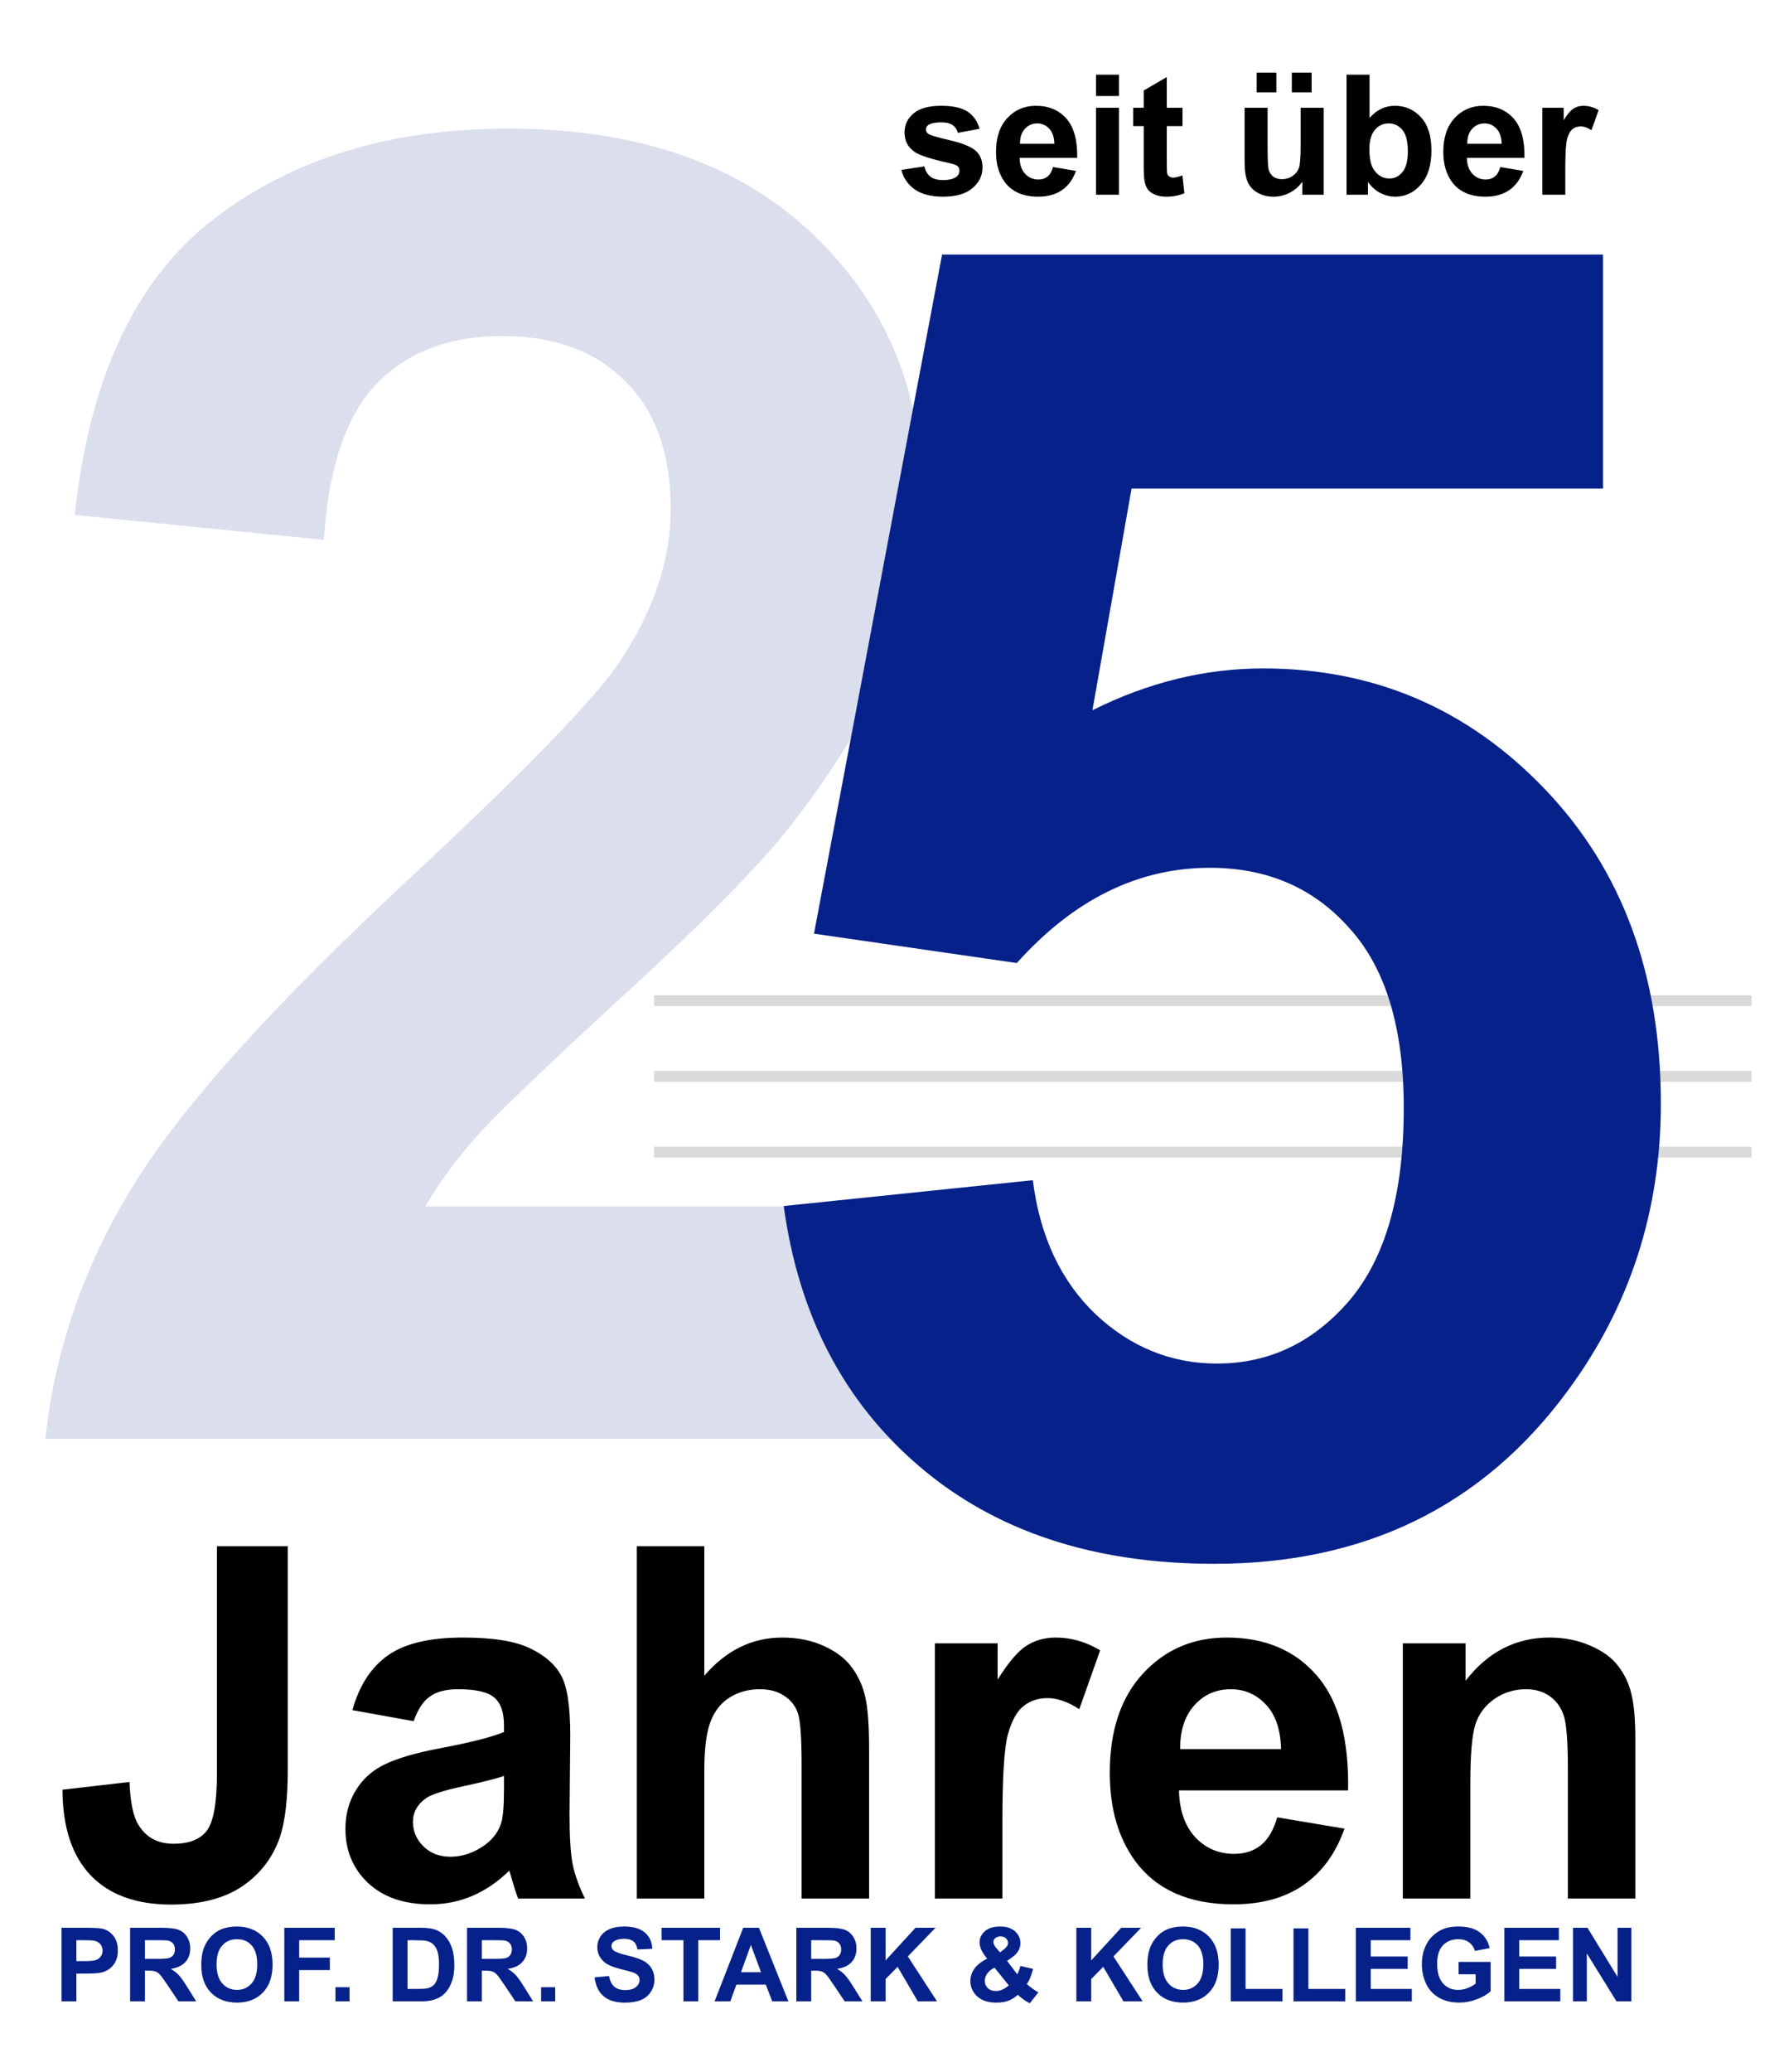 <?xml version="1.0" encoding="UTF-8"?>
<svg xmlns="http://www.w3.org/2000/svg" width="330" height="383" viewBox="0 0 330 383" fill="none">
  <path d="M170.475 223.052V266H8.392C10.147 249.764 15.413 234.406 24.189 219.926C32.965 205.336 50.298 186.028 76.187 162.004C97.03 142.587 109.81 129.423 114.527 122.512C120.89 112.968 124.071 103.534 124.071 94.209C124.071 83.897 121.274 75.999 115.679 70.514C110.194 64.919 102.57 62.122 92.807 62.122C83.153 62.122 75.474 65.029 69.769 70.843C64.065 76.657 60.774 86.311 59.897 99.804L13.822 95.196C16.565 69.746 25.176 51.481 39.657 40.401C54.137 29.321 72.238 23.781 93.959 23.781C117.764 23.781 136.467 30.199 150.07 43.034C163.673 55.869 170.475 71.83 170.475 90.918C170.475 101.778 168.5 112.145 164.551 122.018C160.711 131.781 154.568 142.038 146.121 152.789C140.526 159.92 130.434 170.177 115.844 183.56C101.254 196.944 91.984 205.829 88.035 210.217C84.195 214.605 81.069 218.884 78.655 223.052H170.475Z" fill="#DADEED"></path>
  <rect x="121" y="184" width="203" height="2" fill="#D9D9D9"></rect>
  <rect x="121" y="198" width="203" height="2" fill="#D9D9D9"></rect>
  <rect x="121" y="212" width="203" height="2" fill="#D9D9D9"></rect>
  <path d="M144.974 222.964L191.048 218.192C192.365 228.614 196.259 236.896 202.731 243.04C209.204 249.073 216.663 252.09 225.11 252.09C234.764 252.09 242.937 248.195 249.628 240.407C256.32 232.508 259.666 220.661 259.666 204.864C259.666 190.054 256.32 178.974 249.628 171.625C243.046 164.165 234.435 160.435 223.794 160.435C210.52 160.435 198.618 166.304 188.086 178.042L150.569 172.612L174.264 47.06H296.525V90.336H209.313L202.073 131.31C212.385 126.154 222.916 123.576 233.667 123.576C254.181 123.576 271.569 131.035 285.83 145.955C300.091 160.874 307.221 180.236 307.221 204.041C307.221 223.897 301.462 241.613 289.943 257.191C274.256 278.473 252.481 289.114 224.617 289.114C202.347 289.114 184.192 283.135 170.15 271.178C156.109 259.22 147.717 243.149 144.974 222.964Z" fill="#062189"></path>
  <path d="M40.126 285.86H53.234V327.095C53.234 332.486 52.76 336.633 51.812 339.536C50.538 343.328 48.228 346.379 44.88 348.689C41.533 350.97 37.119 352.111 31.639 352.111C25.211 352.111 20.264 350.319 16.798 346.734C13.332 343.12 11.585 337.833 11.555 330.872L23.952 329.45C24.1 333.182 24.648 335.819 25.596 337.359C27.018 339.699 29.18 340.869 32.084 340.869C35.016 340.869 37.09 340.04 38.304 338.381C39.519 336.692 40.126 333.212 40.126 327.939V285.86ZM76.517 318.208L65.186 316.164C66.46 311.602 68.652 308.225 71.763 306.033C74.873 303.841 79.494 302.745 85.626 302.745C91.195 302.745 95.342 303.412 98.067 304.745C100.793 306.048 102.703 307.722 103.799 309.766C104.925 311.78 105.488 315.498 105.488 320.918L105.354 335.493C105.354 339.64 105.547 342.706 105.932 344.69C106.347 346.646 107.102 348.749 108.198 351H95.846C95.52 350.171 95.12 348.941 94.646 347.312C94.439 346.571 94.29 346.083 94.202 345.846C92.069 347.919 89.788 349.474 87.359 350.511C84.93 351.548 82.338 352.066 79.583 352.066C74.725 352.066 70.889 350.748 68.075 348.112C65.29 345.475 63.898 342.143 63.898 338.114C63.898 335.448 64.535 333.078 65.809 331.005C67.082 328.902 68.86 327.302 71.141 326.206C73.451 325.08 76.769 324.103 81.094 323.273C86.929 322.177 90.973 321.155 93.224 320.208V318.963C93.224 316.564 92.632 314.861 91.447 313.854C90.262 312.817 88.025 312.298 84.737 312.298C82.516 312.298 80.783 312.743 79.539 313.631C78.294 314.49 77.287 316.016 76.517 318.208ZM93.224 328.339C91.624 328.872 89.092 329.509 85.626 330.25C82.16 330.99 79.894 331.716 78.828 332.427C77.198 333.582 76.384 335.048 76.384 336.826C76.384 338.573 77.035 340.084 78.339 341.358C79.642 342.632 81.301 343.269 83.315 343.269C85.567 343.269 87.714 342.528 89.758 341.047C91.269 339.921 92.261 338.544 92.735 336.915C93.061 335.848 93.224 333.819 93.224 330.827V328.339ZM130.282 285.86V309.81C134.31 305.1 139.124 302.745 144.723 302.745C147.596 302.745 150.188 303.278 152.499 304.345C154.809 305.411 156.542 306.774 157.697 308.433C158.882 310.091 159.682 311.928 160.097 313.942C160.541 315.957 160.763 319.082 160.763 323.318V351H148.277V326.073C148.277 321.126 148.04 317.986 147.566 316.653C147.092 315.32 146.248 314.268 145.034 313.498C143.849 312.698 142.353 312.298 140.546 312.298C138.472 312.298 136.621 312.802 134.992 313.809C133.362 314.816 132.163 316.342 131.393 318.386C130.652 320.4 130.282 323.392 130.282 327.361V351H117.796V285.86H130.282ZM185.424 351H172.938V303.812H184.535V310.521C186.52 307.351 188.297 305.263 189.867 304.256C191.467 303.249 193.274 302.745 195.288 302.745C198.132 302.745 200.872 303.53 203.508 305.1L199.643 315.986C197.539 314.624 195.584 313.942 193.777 313.942C192.03 313.942 190.549 314.431 189.334 315.409C188.119 316.357 187.157 318.09 186.446 320.607C185.764 323.125 185.424 328.398 185.424 336.426V351ZM236.256 335.981L248.697 338.07C247.098 342.632 244.565 346.112 241.099 348.512C237.663 350.882 233.353 352.066 228.169 352.066C219.964 352.066 213.891 349.386 209.951 344.024C206.841 339.729 205.286 334.308 205.286 327.761C205.286 319.941 207.33 313.824 211.417 309.41C215.505 304.967 220.674 302.745 226.925 302.745C233.945 302.745 239.485 305.07 243.543 309.721C247.601 314.342 249.542 321.437 249.364 331.005H218.083C218.171 334.708 219.179 337.596 221.104 339.669C223.029 341.713 225.429 342.735 228.302 342.735C230.257 342.735 231.901 342.202 233.234 341.136C234.567 340.069 235.575 338.351 236.256 335.981ZM236.967 323.362C236.878 319.748 235.945 317.008 234.167 315.142C232.39 313.246 230.228 312.298 227.68 312.298C224.955 312.298 222.704 313.291 220.926 315.275C219.149 317.26 218.275 319.956 218.305 323.362H236.967ZM302.506 351H290.021V326.917C290.021 321.822 289.754 318.534 289.221 317.053C288.688 315.542 287.814 314.372 286.599 313.542C285.414 312.713 283.978 312.298 282.289 312.298C280.127 312.298 278.186 312.891 276.468 314.076C274.75 315.261 273.565 316.831 272.914 318.786C272.292 320.741 271.98 324.355 271.98 329.627V351H259.495V303.812H271.092V310.743C275.209 305.411 280.393 302.745 286.644 302.745C289.398 302.745 291.916 303.249 294.197 304.256C296.478 305.233 298.196 306.492 299.352 308.033C300.536 309.573 301.351 311.321 301.795 313.276C302.269 315.231 302.506 318.03 302.506 321.674V351Z" fill="black"></path>
  <path d="M166.727 31.414L170.995 30.763C171.177 31.59 171.545 32.221 172.1 32.655C172.655 33.079 173.432 33.291 174.431 33.291C175.531 33.291 176.359 33.089 176.914 32.685C177.287 32.403 177.474 32.024 177.474 31.55C177.474 31.227 177.373 30.959 177.171 30.748C176.959 30.546 176.485 30.359 175.748 30.188C172.317 29.431 170.142 28.739 169.224 28.114C167.953 27.246 167.317 26.04 167.317 24.496C167.317 23.104 167.867 21.933 168.967 20.984C170.067 20.036 171.772 19.561 174.083 19.561C176.283 19.561 177.918 19.92 178.987 20.636C180.057 21.353 180.794 22.412 181.197 23.815L177.186 24.557C177.014 23.931 176.687 23.452 176.202 23.119C175.728 22.786 175.047 22.619 174.159 22.619C173.039 22.619 172.236 22.776 171.752 23.088C171.429 23.31 171.268 23.598 171.268 23.951C171.268 24.254 171.409 24.511 171.691 24.723C172.075 25.006 173.397 25.404 175.657 25.919C177.928 26.434 179.512 27.064 180.41 27.811C181.298 28.568 181.742 29.622 181.742 30.975C181.742 32.448 181.127 33.714 179.896 34.774C178.664 35.834 176.843 36.363 174.431 36.363C172.241 36.363 170.506 35.919 169.224 35.031C167.953 34.143 167.12 32.937 166.727 31.414ZM194.79 30.884L199.028 31.595C198.483 33.149 197.621 34.335 196.44 35.152C195.269 35.96 193.801 36.363 192.035 36.363C189.24 36.363 187.171 35.45 185.829 33.623C184.77 32.16 184.24 30.314 184.24 28.084C184.24 25.419 184.936 23.336 186.329 21.832C187.721 20.318 189.482 19.561 191.611 19.561C194.003 19.561 195.89 20.354 197.272 21.938C198.655 23.512 199.316 25.929 199.255 29.189H188.599C188.629 30.45 188.972 31.434 189.628 32.14C190.284 32.836 191.102 33.185 192.081 33.185C192.747 33.185 193.307 33.003 193.761 32.64C194.215 32.276 194.558 31.691 194.79 30.884ZM195.032 26.585C195.002 25.354 194.684 24.42 194.079 23.785C193.473 23.139 192.736 22.816 191.869 22.816C190.94 22.816 190.173 23.154 189.568 23.83C188.962 24.506 188.665 25.424 188.675 26.585H195.032ZM202.737 17.745V13.81H206.99V17.745H202.737ZM202.737 36V19.925H206.99V36H202.737ZM218.736 19.925V23.315H215.83V29.794C215.83 31.106 215.855 31.873 215.906 32.095C215.966 32.307 216.092 32.483 216.284 32.624C216.486 32.766 216.728 32.836 217.011 32.836C217.404 32.836 217.974 32.7 218.721 32.428L219.084 35.727C218.096 36.151 216.975 36.363 215.724 36.363C214.957 36.363 214.266 36.237 213.65 35.985C213.035 35.722 212.581 35.389 212.288 34.986C212.006 34.572 211.809 34.017 211.698 33.321C211.607 32.826 211.562 31.827 211.562 30.324V23.315H209.609V19.925H211.562V16.731L215.83 14.248V19.925H218.736ZM240.896 36V33.593C240.311 34.451 239.539 35.127 238.581 35.622C237.632 36.116 236.628 36.363 235.568 36.363C234.489 36.363 233.52 36.126 232.662 35.652C231.804 35.178 231.184 34.512 230.8 33.654C230.417 32.796 230.225 31.61 230.225 30.097V19.925H234.479V27.311C234.479 29.572 234.554 30.959 234.706 31.474C234.867 31.979 235.155 32.382 235.568 32.685C235.982 32.978 236.507 33.124 237.143 33.124C237.869 33.124 238.52 32.927 239.095 32.534C239.67 32.13 240.064 31.636 240.276 31.05C240.488 30.455 240.594 29.007 240.594 26.706V19.925H244.847V36H240.896ZM232.45 17.079V13.431H236.098V17.079H232.45ZM238.959 17.079V13.431H242.622V17.079H238.959ZM249.085 36V13.81H253.339V21.802C254.651 20.308 256.205 19.561 258.001 19.561C259.959 19.561 261.578 20.273 262.86 21.696C264.141 23.109 264.782 25.142 264.782 27.796C264.782 30.541 264.126 32.655 262.814 34.138C261.513 35.622 259.928 36.363 258.062 36.363C257.143 36.363 256.235 36.136 255.337 35.682C254.449 35.218 253.682 34.537 253.036 33.639V36H249.085ZM253.309 27.614C253.309 29.279 253.571 30.51 254.096 31.308C254.832 32.438 255.811 33.003 257.032 33.003C257.971 33.003 258.768 32.604 259.424 31.807C260.09 31 260.423 29.733 260.423 28.008C260.423 26.171 260.09 24.849 259.424 24.042C258.758 23.225 257.905 22.816 256.866 22.816C255.847 22.816 254.999 23.215 254.323 24.012C253.647 24.799 253.309 26 253.309 27.614ZM277.527 30.884L281.766 31.595C281.221 33.149 280.358 34.335 279.177 35.152C278.007 35.96 276.538 36.363 274.772 36.363C271.977 36.363 269.909 35.45 268.566 33.623C267.507 32.16 266.977 30.314 266.977 28.084C266.977 25.419 267.673 23.336 269.066 21.832C270.458 20.318 272.219 19.561 274.349 19.561C276.74 19.561 278.627 20.354 280.01 21.938C281.392 23.512 282.053 25.929 281.993 29.189H271.336C271.367 30.45 271.71 31.434 272.366 32.14C273.022 32.836 273.839 33.185 274.818 33.185C275.484 33.185 276.044 33.003 276.498 32.64C276.952 32.276 277.295 31.691 277.527 30.884ZM277.77 26.585C277.739 25.354 277.421 24.42 276.816 23.785C276.21 23.139 275.474 22.816 274.606 22.816C273.678 22.816 272.911 23.154 272.305 23.83C271.7 24.506 271.402 25.424 271.412 26.585H277.77ZM289.546 36H285.292V19.925H289.243V22.21C289.919 21.131 290.525 20.419 291.06 20.076C291.604 19.733 292.22 19.561 292.906 19.561C293.875 19.561 294.808 19.829 295.707 20.364L294.39 24.072C293.673 23.608 293.007 23.376 292.392 23.376C291.796 23.376 291.292 23.543 290.878 23.875C290.464 24.198 290.136 24.789 289.894 25.646C289.662 26.504 289.546 28.3 289.546 31.035V36Z" fill="black"></path>
  <path d="M11.382 370V356.399H15.789C17.459 356.399 18.547 356.467 19.055 356.604C19.834 356.808 20.486 357.253 21.012 357.939C21.538 358.62 21.801 359.501 21.801 360.583C21.801 361.418 21.649 362.12 21.346 362.689C21.043 363.258 20.657 363.707 20.186 364.035C19.723 364.356 19.25 364.57 18.767 364.675C18.111 364.805 17.162 364.87 15.919 364.87H14.128V370H11.382ZM14.128 358.7V362.56H15.631C16.714 362.56 17.437 362.488 17.802 362.346C18.167 362.204 18.452 361.981 18.656 361.678C18.866 361.375 18.971 361.023 18.971 360.621C18.971 360.126 18.826 359.718 18.535 359.396C18.244 359.074 17.877 358.873 17.431 358.793C17.103 358.731 16.445 358.7 15.455 358.7H14.128ZM24.064 370V356.399H29.844C31.298 356.399 32.352 356.523 33.008 356.771C33.67 357.012 34.198 357.445 34.594 358.069C34.99 358.694 35.188 359.408 35.188 360.212C35.188 361.233 34.888 362.077 34.288 362.745C33.688 363.407 32.791 363.824 31.598 363.998C32.191 364.344 32.68 364.724 33.063 365.139C33.453 365.553 33.976 366.289 34.631 367.347L36.292 370H33.008L31.023 367.041C30.317 365.983 29.835 365.318 29.575 365.046C29.315 364.768 29.04 364.579 28.75 364.48C28.459 364.375 27.998 364.322 27.367 364.322H26.811V370H24.064ZM26.811 362.151H28.842C30.16 362.151 30.982 362.096 31.31 361.984C31.638 361.873 31.895 361.681 32.08 361.409C32.266 361.137 32.358 360.797 32.358 360.389C32.358 359.931 32.235 359.563 31.987 359.285C31.746 359 31.403 358.821 30.957 358.747C30.735 358.716 30.067 358.7 28.954 358.7H26.811V362.151ZM37.229 363.283C37.229 361.898 37.436 360.735 37.851 359.795C38.16 359.102 38.58 358.481 39.112 357.93C39.65 357.38 40.238 356.972 40.875 356.706C41.722 356.347 42.7 356.167 43.807 356.167C45.81 356.167 47.412 356.789 48.612 358.032C49.818 359.275 50.421 361.004 50.421 363.218C50.421 365.414 49.825 367.133 48.631 368.376C47.437 369.613 45.842 370.232 43.844 370.232C41.821 370.232 40.213 369.617 39.02 368.386C37.826 367.149 37.229 365.448 37.229 363.283ZM40.059 363.19C40.059 364.73 40.414 365.899 41.126 366.697C41.837 367.489 42.74 367.885 43.834 367.885C44.929 367.885 45.826 367.492 46.525 366.707C47.23 365.915 47.583 364.73 47.583 363.153C47.583 361.595 47.239 360.432 46.553 359.665C45.872 358.898 44.966 358.515 43.834 358.515C42.703 358.515 41.79 358.904 41.098 359.684C40.405 360.457 40.059 361.626 40.059 363.19ZM52.592 370V356.399H61.916V358.7H55.338V361.919H61.016V364.22H55.338V370H52.592ZM62.055 370V367.393H64.662V370H62.055ZM72.641 356.399H77.66C78.791 356.399 79.654 356.486 80.248 356.659C81.046 356.894 81.729 357.312 82.298 357.912C82.867 358.512 83.3 359.248 83.597 360.12C83.894 360.986 84.043 362.056 84.043 363.33C84.043 364.449 83.903 365.414 83.625 366.224C83.285 367.214 82.799 368.015 82.168 368.627C81.692 369.091 81.049 369.453 80.239 369.712C79.633 369.904 78.822 370 77.808 370H72.641V356.399ZM75.387 358.7V367.708H77.437C78.204 367.708 78.757 367.665 79.098 367.579C79.543 367.467 79.911 367.279 80.202 367.013C80.499 366.747 80.74 366.311 80.925 365.705C81.111 365.092 81.204 364.26 81.204 363.209C81.204 362.158 81.111 361.35 80.925 360.788C80.74 360.225 80.48 359.786 80.146 359.47C79.812 359.155 79.388 358.941 78.875 358.83C78.492 358.743 77.74 358.7 76.621 358.7H75.387ZM86.39 370V356.399H92.169C93.623 356.399 94.677 356.523 95.333 356.771C95.995 357.012 96.524 357.445 96.919 358.069C97.315 358.694 97.513 359.408 97.513 360.212C97.513 361.233 97.213 362.077 96.613 362.745C96.013 363.407 95.117 363.824 93.923 363.998C94.517 364.344 95.005 364.724 95.389 365.139C95.778 365.553 96.301 366.289 96.957 367.347L98.617 370H95.333L93.348 367.041C92.643 365.983 92.16 365.318 91.9 365.046C91.641 364.768 91.365 364.579 91.075 364.48C90.784 364.375 90.323 364.322 89.692 364.322H89.136V370H86.39ZM89.136 362.151H91.168C92.485 362.151 93.308 362.096 93.635 361.984C93.963 361.873 94.22 361.681 94.405 361.409C94.591 361.137 94.684 360.797 94.684 360.389C94.684 359.931 94.56 359.563 94.312 359.285C94.071 359 93.728 358.821 93.283 358.747C93.06 358.716 92.392 358.7 91.279 358.7H89.136V362.151ZM100.092 370V367.393H102.699V370H100.092ZM109.991 365.575L112.663 365.315C112.824 366.212 113.149 366.87 113.637 367.291C114.132 367.712 114.797 367.922 115.632 367.922C116.516 367.922 117.181 367.736 117.626 367.365C118.078 366.988 118.304 366.549 118.304 366.048C118.304 365.726 118.208 365.454 118.016 365.231C117.831 365.003 117.503 364.805 117.033 364.638C116.711 364.526 115.978 364.328 114.834 364.044C113.362 363.679 112.329 363.231 111.735 362.699C110.9 361.95 110.483 361.038 110.483 359.962C110.483 359.269 110.678 358.623 111.067 358.023C111.463 357.417 112.029 356.956 112.765 356.641C113.507 356.325 114.401 356.167 115.446 356.167C117.153 356.167 118.437 356.542 119.296 357.29C120.162 358.038 120.617 359.037 120.66 360.287L117.914 360.407C117.797 359.708 117.543 359.207 117.153 358.904C116.77 358.595 116.192 358.44 115.418 358.44C114.621 358.44 113.996 358.604 113.544 358.932C113.254 359.142 113.108 359.424 113.108 359.776C113.108 360.098 113.244 360.373 113.517 360.602C113.863 360.893 114.704 361.196 116.04 361.511C117.376 361.827 118.362 362.154 119 362.495C119.643 362.829 120.144 363.289 120.502 363.877C120.867 364.458 121.05 365.179 121.05 366.039C121.05 366.818 120.833 367.548 120.4 368.228C119.967 368.908 119.355 369.416 118.563 369.75C117.772 370.077 116.785 370.241 115.604 370.241C113.885 370.241 112.564 369.845 111.643 369.054C110.721 368.256 110.171 367.096 109.991 365.575ZM126.421 370V358.7H122.386V356.399H133.194V358.7H129.167V370H126.421ZM145.83 370H142.842L141.655 366.911H136.218L135.096 370H132.183L137.48 356.399H140.384L145.83 370ZM140.773 364.619L138.899 359.572L137.062 364.619H140.773ZM147.305 370V356.399H153.084C154.538 356.399 155.592 356.523 156.248 356.771C156.91 357.012 157.439 357.445 157.834 358.069C158.23 358.694 158.428 359.408 158.428 360.212C158.428 361.233 158.128 362.077 157.528 362.745C156.928 363.407 156.032 363.824 154.838 363.998C155.432 364.344 155.92 364.724 156.304 365.139C156.693 365.553 157.216 366.289 157.872 367.347L159.532 370H156.248L154.263 367.041C153.558 365.983 153.075 365.318 152.815 365.046C152.556 364.768 152.28 364.579 151.99 364.48C151.699 364.375 151.238 364.322 150.607 364.322H150.051V370H147.305ZM150.051 362.151H152.083C153.4 362.151 154.222 362.096 154.55 361.984C154.878 361.873 155.135 361.681 155.32 361.409C155.506 361.137 155.599 360.797 155.599 360.389C155.599 359.931 155.475 359.563 155.228 359.285C154.986 359 154.643 358.821 154.198 358.747C153.975 358.716 153.307 358.7 152.194 358.7H150.051V362.151ZM161.063 370V356.399H163.809V362.439L169.357 356.399H173.049L167.928 361.697L173.328 370H169.774L166.036 363.617L163.809 365.89V370H161.063ZM192.077 368.339L190.5 370.353C189.727 369.975 188.985 369.456 188.273 368.794C187.723 369.289 187.139 369.654 186.52 369.889C185.902 370.124 185.166 370.241 184.312 370.241C182.617 370.241 181.343 369.765 180.49 368.812C179.828 368.076 179.497 367.229 179.497 366.271C179.497 365.398 179.757 364.616 180.276 363.923C180.796 363.224 181.572 362.618 182.605 362.105C182.141 361.555 181.792 361.032 181.557 360.537C181.322 360.036 181.204 359.563 181.204 359.118C181.204 358.295 181.532 357.599 182.188 357.03C182.849 356.455 183.789 356.167 185.008 356.167C186.183 356.167 187.101 356.467 187.763 357.067C188.425 357.667 188.756 358.4 188.756 359.266C188.756 359.817 188.592 360.339 188.264 360.834C187.936 361.329 187.275 361.889 186.279 362.513L188.171 365.009C188.394 364.613 188.586 364.097 188.747 363.459L191.103 363.998C190.868 364.833 190.664 365.445 190.491 365.834C190.318 366.218 190.132 366.54 189.934 366.799C190.225 367.071 190.599 367.371 191.057 367.699C191.521 368.021 191.861 368.234 192.077 368.339ZM184.98 360.945L185.685 360.407C186.205 360.005 186.464 359.606 186.464 359.21C186.464 358.876 186.338 358.592 186.084 358.357C185.837 358.122 185.5 358.004 185.073 358.004C184.658 358.004 184.334 358.11 184.099 358.32C183.864 358.524 183.746 358.762 183.746 359.034C183.746 359.356 183.944 359.745 184.34 360.203L184.98 360.945ZM183.959 363.775C183.36 364.078 182.911 364.443 182.614 364.87C182.317 365.296 182.169 365.732 182.169 366.178C182.169 366.741 182.351 367.201 182.716 367.56C183.087 367.913 183.582 368.089 184.201 368.089C184.609 368.089 185.002 368.008 185.379 367.848C185.756 367.687 186.167 367.421 186.613 367.05L183.959 363.775ZM199.1 370V356.399H201.846V362.439L207.394 356.399H211.086L205.965 361.697L211.365 370H207.812L204.073 363.617L201.846 365.89V370H199.1ZM212.237 363.283C212.237 361.898 212.444 360.735 212.858 359.795C213.168 359.102 213.588 358.481 214.12 357.93C214.658 357.38 215.246 356.972 215.883 356.706C216.73 356.347 217.707 356.167 218.814 356.167C220.818 356.167 222.42 356.789 223.62 358.032C224.826 359.275 225.429 361.004 225.429 363.218C225.429 365.414 224.832 367.133 223.639 368.376C222.445 369.613 220.849 370.232 218.852 370.232C216.829 370.232 215.221 369.617 214.027 368.386C212.834 367.149 212.237 365.448 212.237 363.283ZM215.066 363.19C215.066 364.73 215.422 365.899 216.133 366.697C216.845 367.489 217.748 367.885 218.842 367.885C219.937 367.885 220.834 367.492 221.533 366.707C222.238 365.915 222.59 364.73 222.59 363.153C222.59 361.595 222.247 360.432 221.561 359.665C220.88 358.898 219.974 358.515 218.842 358.515C217.71 358.515 216.798 358.904 216.105 359.684C215.413 360.457 215.066 361.626 215.066 363.19ZM227.656 370V356.511H230.402V367.708H237.23V370H227.656ZM239.271 370V356.511H242.017V367.708H248.845V370H239.271ZM250.812 370V356.399H260.896V358.7H253.558V361.715H260.386V364.007H253.558V367.708H261.156V370H250.812ZM269.812 365V362.708H275.731V368.126C275.156 368.683 274.321 369.174 273.226 369.601C272.138 370.022 271.034 370.232 269.914 370.232C268.492 370.232 267.251 369.935 266.194 369.341C265.136 368.741 264.341 367.888 263.81 366.781C263.278 365.667 263.012 364.458 263.012 363.153C263.012 361.737 263.309 360.478 263.902 359.377C264.496 358.277 265.365 357.432 266.509 356.845C267.381 356.393 268.467 356.167 269.766 356.167C271.454 356.167 272.771 356.523 273.718 357.234C274.67 357.939 275.283 358.917 275.555 360.166L272.827 360.676C272.635 360.008 272.274 359.483 271.742 359.099C271.216 358.709 270.557 358.515 269.766 358.515C268.566 358.515 267.61 358.895 266.899 359.656C266.194 360.417 265.841 361.545 265.841 363.042C265.841 364.656 266.2 365.868 266.917 366.679C267.635 367.483 268.575 367.885 269.738 367.885C270.313 367.885 270.888 367.773 271.463 367.551C272.045 367.322 272.543 367.047 272.957 366.725V365H269.812ZM278.273 370V356.399H288.357V358.7H281.019V361.715H287.847V364.007H281.019V367.708H288.617V370H278.273ZM290.974 370V356.399H293.646L299.212 365.482V356.399H301.763V370H299.008L293.525 361.131V370H290.974Z" fill="#062189"></path>
</svg>
